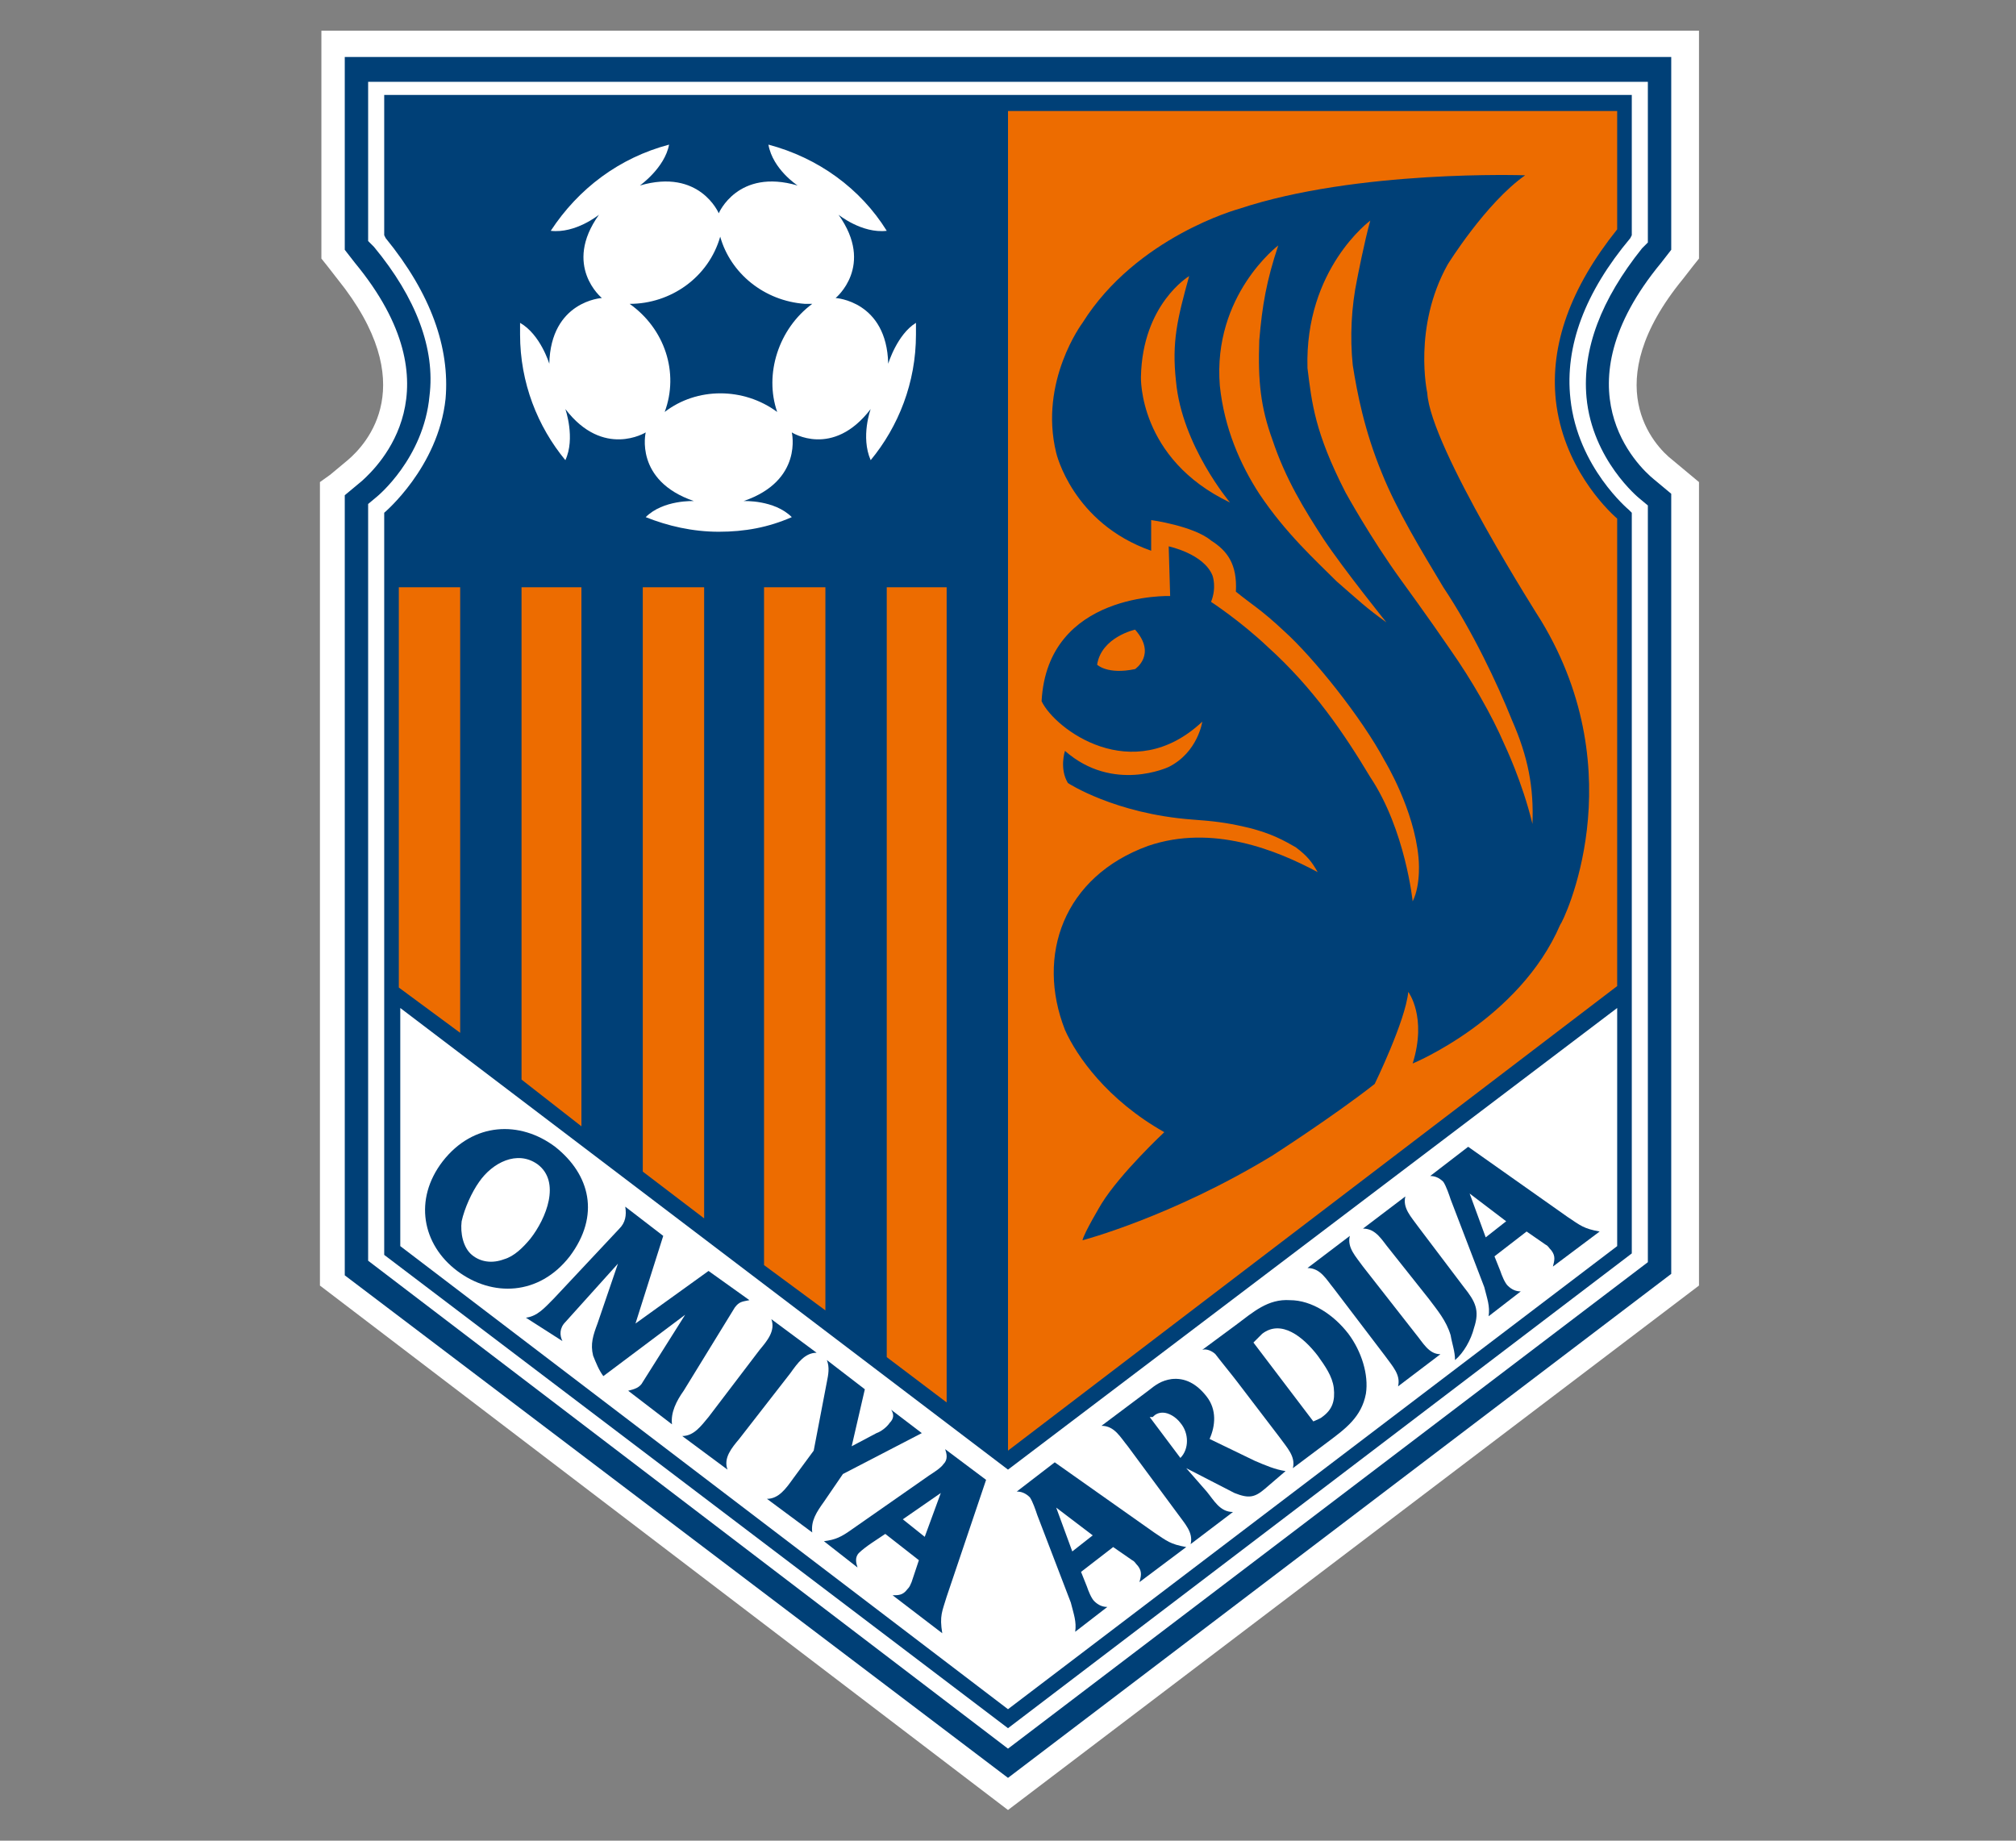 <?xml version="1.0" encoding="utf-8"?>
<!-- Generator: Adobe Illustrator 24.1.2, SVG Export Plug-In . SVG Version: 6.00 Build 0)  -->
<svg version="1.1" id="レイヤー_1" xmlns="http://www.w3.org/2000/svg" xmlns:xlink="http://www.w3.org/1999/xlink" x="0px"
	 y="0px" viewBox="0 0 138 126" style="enable-background:new 0 0 138 126;" xml:space="preserve">
<rect x="0" y="0" width="138" height="126" fill="#808080" stroke="none"/>
<style type="text/css">
	.st0{fill:#FFFFFF;}
	.st1{fill:#004077;}
	.st2{fill:#ED6C00;}
</style>
<g>
	<path class="st0" d="M69,123.9L21.9,88V33l0.7-0.5l1.2-1c1.3-1.1,5.1-5.2-0.7-12.4l-0.7-0.9l-0.4-0.5V2.1h94.3v15.6l-0.4,0.5
		l-0.7,0.9c-5.9,7.2-2,11.4-0.7,12.4l1.2,1l0.6,0.5V88L69,123.9L69,123.9z"/>
	<g>
		<path class="st1" d="M23.6,3.9v13.2l0.7,0.9c7.1,8.6,1.6,13.9,0.5,14.9l-1.2,1c0,0,0,53.4,0,53.4L69,121.7l45.4-34.5V33.8l-1.2-1
			c-1.1-0.9-6.6-6.2,0.5-14.8l0.7-0.9V3.9H23.6z"/>
		<path class="st0" d="M25.2,5.5v11l0.4,0.4c2.9,3.5,4.2,7,3.8,10.2c-0.4,4.3-3.6,6.9-3.6,6.9l-0.6,0.5c0,0,0,51.8,0,51.8L69,119.7
			l43.8-33.3V34.6l-0.6-0.5c0,0-3.2-2.6-3.6-6.9c-0.3-3.3,1-6.7,3.8-10.2l0.4-0.4v-11H25.2z"/>
		<path class="st1" d="M26.3,6.5v9.6l0.1,0.2c3.1,3.8,4.4,7.5,4.1,11c-0.5,4.7-4.2,7.8-4.2,7.8c0,0,0,50.8,0,50.8L69,118.3
			l42.7-32.5V35.1l-0.2-0.2c0,0-3.5-2.9-4-7.6c-0.4-3.6,1-7.3,4.1-11l0.1-0.2V6.5H26.3z"/>
		<polygon class="st0" points="110.7,69 69,100.6 27.4,69 27.4,85.3 69,117 110.7,85.3 		"/>
		<path class="st2" d="M69,7.6c0,0,36.7,0,41.7,0v8.1c-3.2,4-4.6,7.9-4.2,11.7c0.5,4.5,3.4,7.4,4.2,8.1v32L69,99.3V7.6z"/>
		<g>
			<g>
				<path class="st1" d="M38,78.5c2.4,1.9,3.1,4.7,1,7.5c-2.1,2.7-5.3,2.8-7.7,1c-2.4-1.8-3-4.9-1-7.5C32.4,76.8,35.6,76.7,38,78.5z
					 M31.6,83.6c-0.1,0.8,0.1,1.8,0.7,2.3c0.6,0.5,1.4,0.6,2.2,0.3c0.7-0.2,1.3-0.8,1.8-1.4c1.1-1.4,2.1-3.9,0.5-5.1
					c-1.4-1-3.1-0.1-4,1.2C32.3,81.6,31.8,82.7,31.6,83.6z"/>
				<path class="st1" d="M48.5,87L48.5,87l2.8,2l0,0c-0.5,0.1-0.7,0.1-1,0.5l-3.5,5.7c-0.5,0.7-0.9,1.5-0.8,2.3l0,0l-3-2.3l0,0
					c0.4-0.1,0.8-0.2,1-0.6l2.9-4.6l0,0l-5.6,4.2c-0.3-0.4-0.5-0.9-0.7-1.4c-0.2-0.8,0-1.4,0.3-2.2l1.4-4.1l0,0l-3.6,4
					c-0.4,0.4-0.4,0.9-0.2,1.3l0,0L36,90.2l0,0c0.8-0.1,1.3-0.7,1.9-1.3l4.5-4.8c0.4-0.4,0.5-0.9,0.4-1.5l0,0l2.6,2l0,0l-1.9,6
					L48.5,87z"/>
				<path class="st1" d="M50.6,98.5c-0.5,0.6-1.1,1.3-0.8,2.1l0,0l-3.1-2.3l0,0c0.8,0,1.3-0.7,1.8-1.3l3.5-4.6
					c0.5-0.6,1.1-1.3,0.8-2.1l0,0l3.1,2.3l0,0c-0.8,0-1.3,0.7-1.8,1.4L50.6,98.5z"/>
				<path class="st1" d="M56.4,102.8c-0.5,0.7-0.9,1.3-0.8,2.1l0,0l-3.1-2.3l0,0c0.8,0,1.3-0.7,1.8-1.4l1.4-1.9l0.9-4.7
					c0.1-0.5,0.2-1,0-1.5l0,0l2.6,2l0,0L58.3,99l1.7-0.9c0.3-0.1,0.7-0.4,0.9-0.7c0.3-0.3,0.3-0.6,0.1-0.9l0,0l2.1,1.6l0,0l-5.4,2.8
					L56.4,102.8z"/>
				<path class="st1" d="M60.6,105l-0.9,0.6c-0.3,0.2-0.7,0.5-0.9,0.7c-0.3,0.3-0.2,0.7-0.1,1l0,0l-2.3-1.8l0,0
					c0.8-0.1,1.2-0.3,1.9-0.8l5.3-3.7c0.3-0.2,0.8-0.5,1-0.8c0.3-0.3,0.2-0.7,0.1-1l0,0l2.8,2.1l-2.7,8c-0.3,1-0.5,1.3-0.3,2.5l0,0
					l0,0l-3.4-2.6l0,0c0.4,0,0.7,0,1-0.4c0.2-0.2,0.2-0.3,0.3-0.5l0.5-1.5L60.6,105z M64.4,102.2L64.4,102.2l-2.6,1.8l1.5,1.2
					L64.4,102.2z"/>
			</g>
			<g>
				<path class="st1" d="M74,107.6l0.4,1c0.1,0.3,0.3,0.8,0.5,1c0.3,0.3,0.6,0.4,0.9,0.4l0,0l-2.2,1.7l0,0c0.1-0.7-0.1-1.2-0.3-2
					l-2.3-6c-0.1-0.3-0.3-0.9-0.5-1.2c-0.3-0.3-0.6-0.4-0.9-0.4l0,0l2.6-2l6.8,4.8c0.9,0.6,1.1,0.8,2.2,1l0,0l0,0l-3.2,2.4l0,0
					c0.1-0.4,0.2-0.7-0.1-1.1c-0.2-0.2-0.2-0.3-0.4-0.4l-1.3-0.9L74,107.6z M72.3,103.2L72.3,103.2l1.1,3l1.4-1.1L72.3,103.2z"/>
				<path class="st1" d="M82.6,102.1c0.5,0.6,0.9,1.4,1.8,1.4l0,0l-2.9,2.2l0,0c0.2-0.8-0.4-1.4-0.9-2.1L77.2,99
					c-0.5-0.6-0.9-1.4-1.8-1.4l0,0l3.2-2.4c0.5-0.4,0.9-0.7,1.6-0.8c0.9-0.1,1.7,0.3,2.4,1.2c0.7,0.9,0.6,2,0.2,2.9l3.1,1.5
					c0.7,0.3,1.4,0.6,2.1,0.7l-1.4,1.2c-0.7,0.6-1.1,0.7-2.1,0.3l-3.3-1.7L82.6,102.1z M78.7,97l2.1,2.8c0.6-0.6,0.6-1.7,0-2.4
					c-0.3-0.4-0.8-0.7-1.2-0.7c-0.3,0-0.5,0.1-0.7,0.3L78.7,97z"/>
				<path class="st1" d="M84.7,94.6c-0.3-0.4-1.2-1.5-1.5-1.9c-0.2-0.2-0.6-0.4-0.9-0.3l0,0l2.3-1.7c1.2-0.9,2.2-1.8,3.7-1.7
					c1.5,0,3,1,4,2.3c0.9,1.2,1.4,2.8,1.2,4.1c-0.3,1.6-1.4,2.4-2.6,3.3l-2.4,1.8l0,0c0.2-0.8-0.4-1.4-0.9-2.1L84.7,94.6z
					 M89.9,97.3c0.2-0.1,0.5-0.2,0.6-0.3c0.7-0.5,0.9-1.1,0.8-2c-0.1-0.8-0.6-1.5-1.1-2.2c-1-1.3-2.5-2.5-3.8-1.5
					c-0.2,0.2-0.4,0.4-0.6,0.6L89.9,97.3z"/>
				<path class="st1" d="M96.9,91.3c0.5,0.6,0.9,1.4,1.7,1.4l0,0l-2.9,2.2l0,0c0.2-0.8-0.4-1.4-0.9-2.1l-3.5-4.6
					c-0.5-0.6-0.9-1.4-1.8-1.4l0,0l2.9-2.2l0,0c-0.2,0.8,0.4,1.4,0.9,2.1L96.9,91.3z"/>
				<path class="st1" d="M102.3,86l0.4,1c0.1,0.3,0.3,0.8,0.5,1c0.3,0.3,0.6,0.4,0.9,0.4l0,0l-2.2,1.7l0,0c0.1-0.7-0.1-1.2-0.3-2
					l-2.3-6c-0.1-0.3-0.3-0.9-0.5-1.2c-0.3-0.3-0.6-0.4-0.9-0.4l0,0l2.6-2l6.8,4.8c0.9,0.6,1.1,0.8,2.2,1l0,0l0,0l-3.2,2.4l0,0
					c0.1-0.4,0.2-0.7-0.1-1.1c-0.2-0.2-0.2-0.3-0.4-0.4l-1.3-0.9L102.3,86z M100.6,81.7L100.6,81.7l1.1,3l1.4-1.1L100.6,81.7z"/>
				<path class="st1" d="M95.1,85.5c-0.5-0.6-0.9-1.4-1.8-1.4l0,0l2.9-2.2l0,0c-0.2,0.8,0.4,1.4,0.9,2.1l3.1,4.1
					c0.8,1,1.1,1.6,0.7,2.8c-0.2,0.8-0.7,1.7-1.3,2.2c0-0.6-0.2-1.1-0.3-1.7c-0.3-1-0.9-1.7-1.5-2.5L95.1,85.5z"/>
			</g>
		</g>
		<path class="st1" d="M105.5,42.5c0,0-7.6-11.9-7.8-15.6c0,0-1-4.5,1.4-8.8c0,0,2.6-4.2,5.3-6.1c0,0-11.5-0.4-19.6,2.3
			c0,0-7,1.9-10.7,7.8c0,0-3,4-1.8,8.9c0,0,1.1,4.8,6.5,6.7l0-2.1c0,0,2.9,0.4,4.1,1.4c1.1,0.7,1.8,1.6,1.7,3.5
			c1.1,0.9,1.7,1.2,3.3,2.7c2,1.8,5.3,5.9,6.9,8.9c0,0,2,3.3,2.3,6.6c0,0,0.2,1.8-0.4,3c0,0-0.5-4.9-2.9-8.5c-1.8-3-3.9-6.1-7-8.9
			c-1.9-1.8-3.9-3.1-3.9-3.1c0.4-1,0.1-1.8,0.1-1.8c-0.6-1.5-3-2-3-2l0.1,3.4c0,0-8.4-0.3-8.8,7.2c0.9,1.9,6.2,5.9,11,1.4
			c0,0-0.3,2.1-2.3,3.1c0,0-3.8,1.8-7.1-1.1c0,0-0.4,1.2,0.2,2.2c0,0,3.2,2.1,8.5,2.5c1.4,0.1,2.3,0.2,3.6,0.5
			c1.8,0.4,2.8,1,3.5,1.4c0.8,0.6,1.1,1,1.5,1.7c-2.8-1.5-7.2-3.3-11.6-1.8c-5.8,2.1-7.7,7.5-5.7,12.6c0.8,1.8,2.9,4.8,6.8,7
			c0,0-3,2.8-4.3,4.9c0,0-1.2,2-1.3,2.5c0,0,6.1-1.6,13-5.8c0,0,4.2-2.7,7-4.9c0,0,2.1-4.3,2.3-6.3c0,0,1.3,1.7,0.3,4.9
			c0,0,7.3-3,10.1-9.5C107,63.1,111.9,53.1,105.5,42.5z M77.7,45.8c-1.9,0.4-2.6-0.3-2.6-0.3c0.3-1.9,2.6-2.4,2.6-2.4
			C79.2,44.8,77.7,45.8,77.7,45.8z M78.1,25.8c0.1-5,3.3-6.9,3.3-6.9c-0.8,2.9-1.2,4.5-0.9,7.2c0.4,4.4,3.7,8.3,3.7,8.3
			C77.9,31.4,78.1,25.8,78.1,25.8z M91.5,39.8c-1.4-1.4-3.5-3.3-5.3-6c-1.3-2-2.4-4.5-2.7-7.4c-0.5-6.2,4-9.6,4-9.6
			c-0.8,2.4-1.1,4.1-1.3,6.5c-0.1,2.8,0.1,4.6,0.9,6.8c0.9,2.7,2.2,4.8,3.5,6.8c1.4,2.1,4.3,5.7,4.3,5.7
			C93.5,41.6,93,41.1,91.5,39.8z M104.9,56.4c-0.7-2.9-1.9-5.4-1.9-5.4c-0.9-2.1-2.3-4.5-3.7-6.5c-1.5-2.2-3.4-4.8-3.4-4.8
			c-2.1-2.9-3.8-6-3.8-6c-2.1-4.1-2.3-6.1-2.6-8.5c-0.2-6.8,4.3-10.1,4.3-10.1c-0.4,1.4-0.9,4-0.9,4c-0.4,1.9-0.5,4-0.3,5.9
			c0.3,1.9,0.8,4.5,2,7.4c1,2.5,2.7,5.3,4.2,7.8c2,3,3.7,6.6,4.7,9.1C104.6,51.8,105,53.9,104.9,56.4z"/>
		<g>
			<path class="st0" d="M60.8,24.9c-0.1-4.3-3.6-4.5-3.6-4.5s2.7-2.2,0.2-5.7c0,0,1.6,1.3,3.3,1.1c-1.8-2.9-4.7-5-8.1-5.9
				c0.3,1.7,2,2.8,2,2.8c-4.1-1.2-5.4,1.9-5.4,1.9s-1.3-3.1-5.4-1.9c0,0,1.7-1.2,2-2.8c-3.4,0.9-6.2,3-8.1,5.9
				c1.7,0.2,3.3-1.1,3.3-1.1c-2.5,3.5,0.2,5.7,0.2,5.7s-3.5,0.2-3.6,4.5c0,0-0.6-2-2-2.8c0,0.3,0,0.6,0,0.8c0,3.3,1.2,6.3,3.1,8.6
				c0.7-1.5,0-3.5,0-3.5c2.6,3.4,5.5,1.6,5.5,1.6s-0.8,3.3,3.3,4.7c0,0-2.1-0.1-3.3,1.1c1.5,0.6,3.2,1,5,1c1.8,0,3.4-0.3,5-1
				c-1.2-1.2-3.3-1.1-3.3-1.1c4.1-1.4,3.3-4.7,3.3-4.7s2.8,1.8,5.4-1.6c0,0-0.7,1.9,0,3.5c1.9-2.3,3.1-5.3,3.1-8.6
				c0-0.3,0-0.6,0-0.8C61.4,22.9,60.8,24.9,60.8,24.9z M53.2,28.2c-2.3-1.7-5.5-1.7-7.7,0c1-2.7,0-5.7-2.4-7.4
				c2.8,0,5.4-1.8,6.2-4.6c0.7,2.5,3,4.4,5.8,4.6c0.2,0,0.3,0,0.5,0C53.3,22.5,52.3,25.6,53.2,28.2z"/>
		</g>
		<g>
			<polygon class="st2" points="64.8,96 64.8,40.2 60.7,40.2 60.7,92.9 			"/>
			<polygon class="st2" points="56.5,89.7 56.5,40.2 52.3,40.2 52.3,86.6 			"/>
			<polygon class="st2" points="48.2,83.4 48.2,40.2 44,40.2 44,80.2 			"/>
			<polygon class="st2" points="39.8,77.1 39.8,40.2 35.7,40.2 35.7,73.9 			"/>
			<polygon class="st2" points="31.5,70.7 31.5,40.2 27.3,40.2 27.3,67.6 			"/>
		</g>
	</g>
</g>
</svg>
